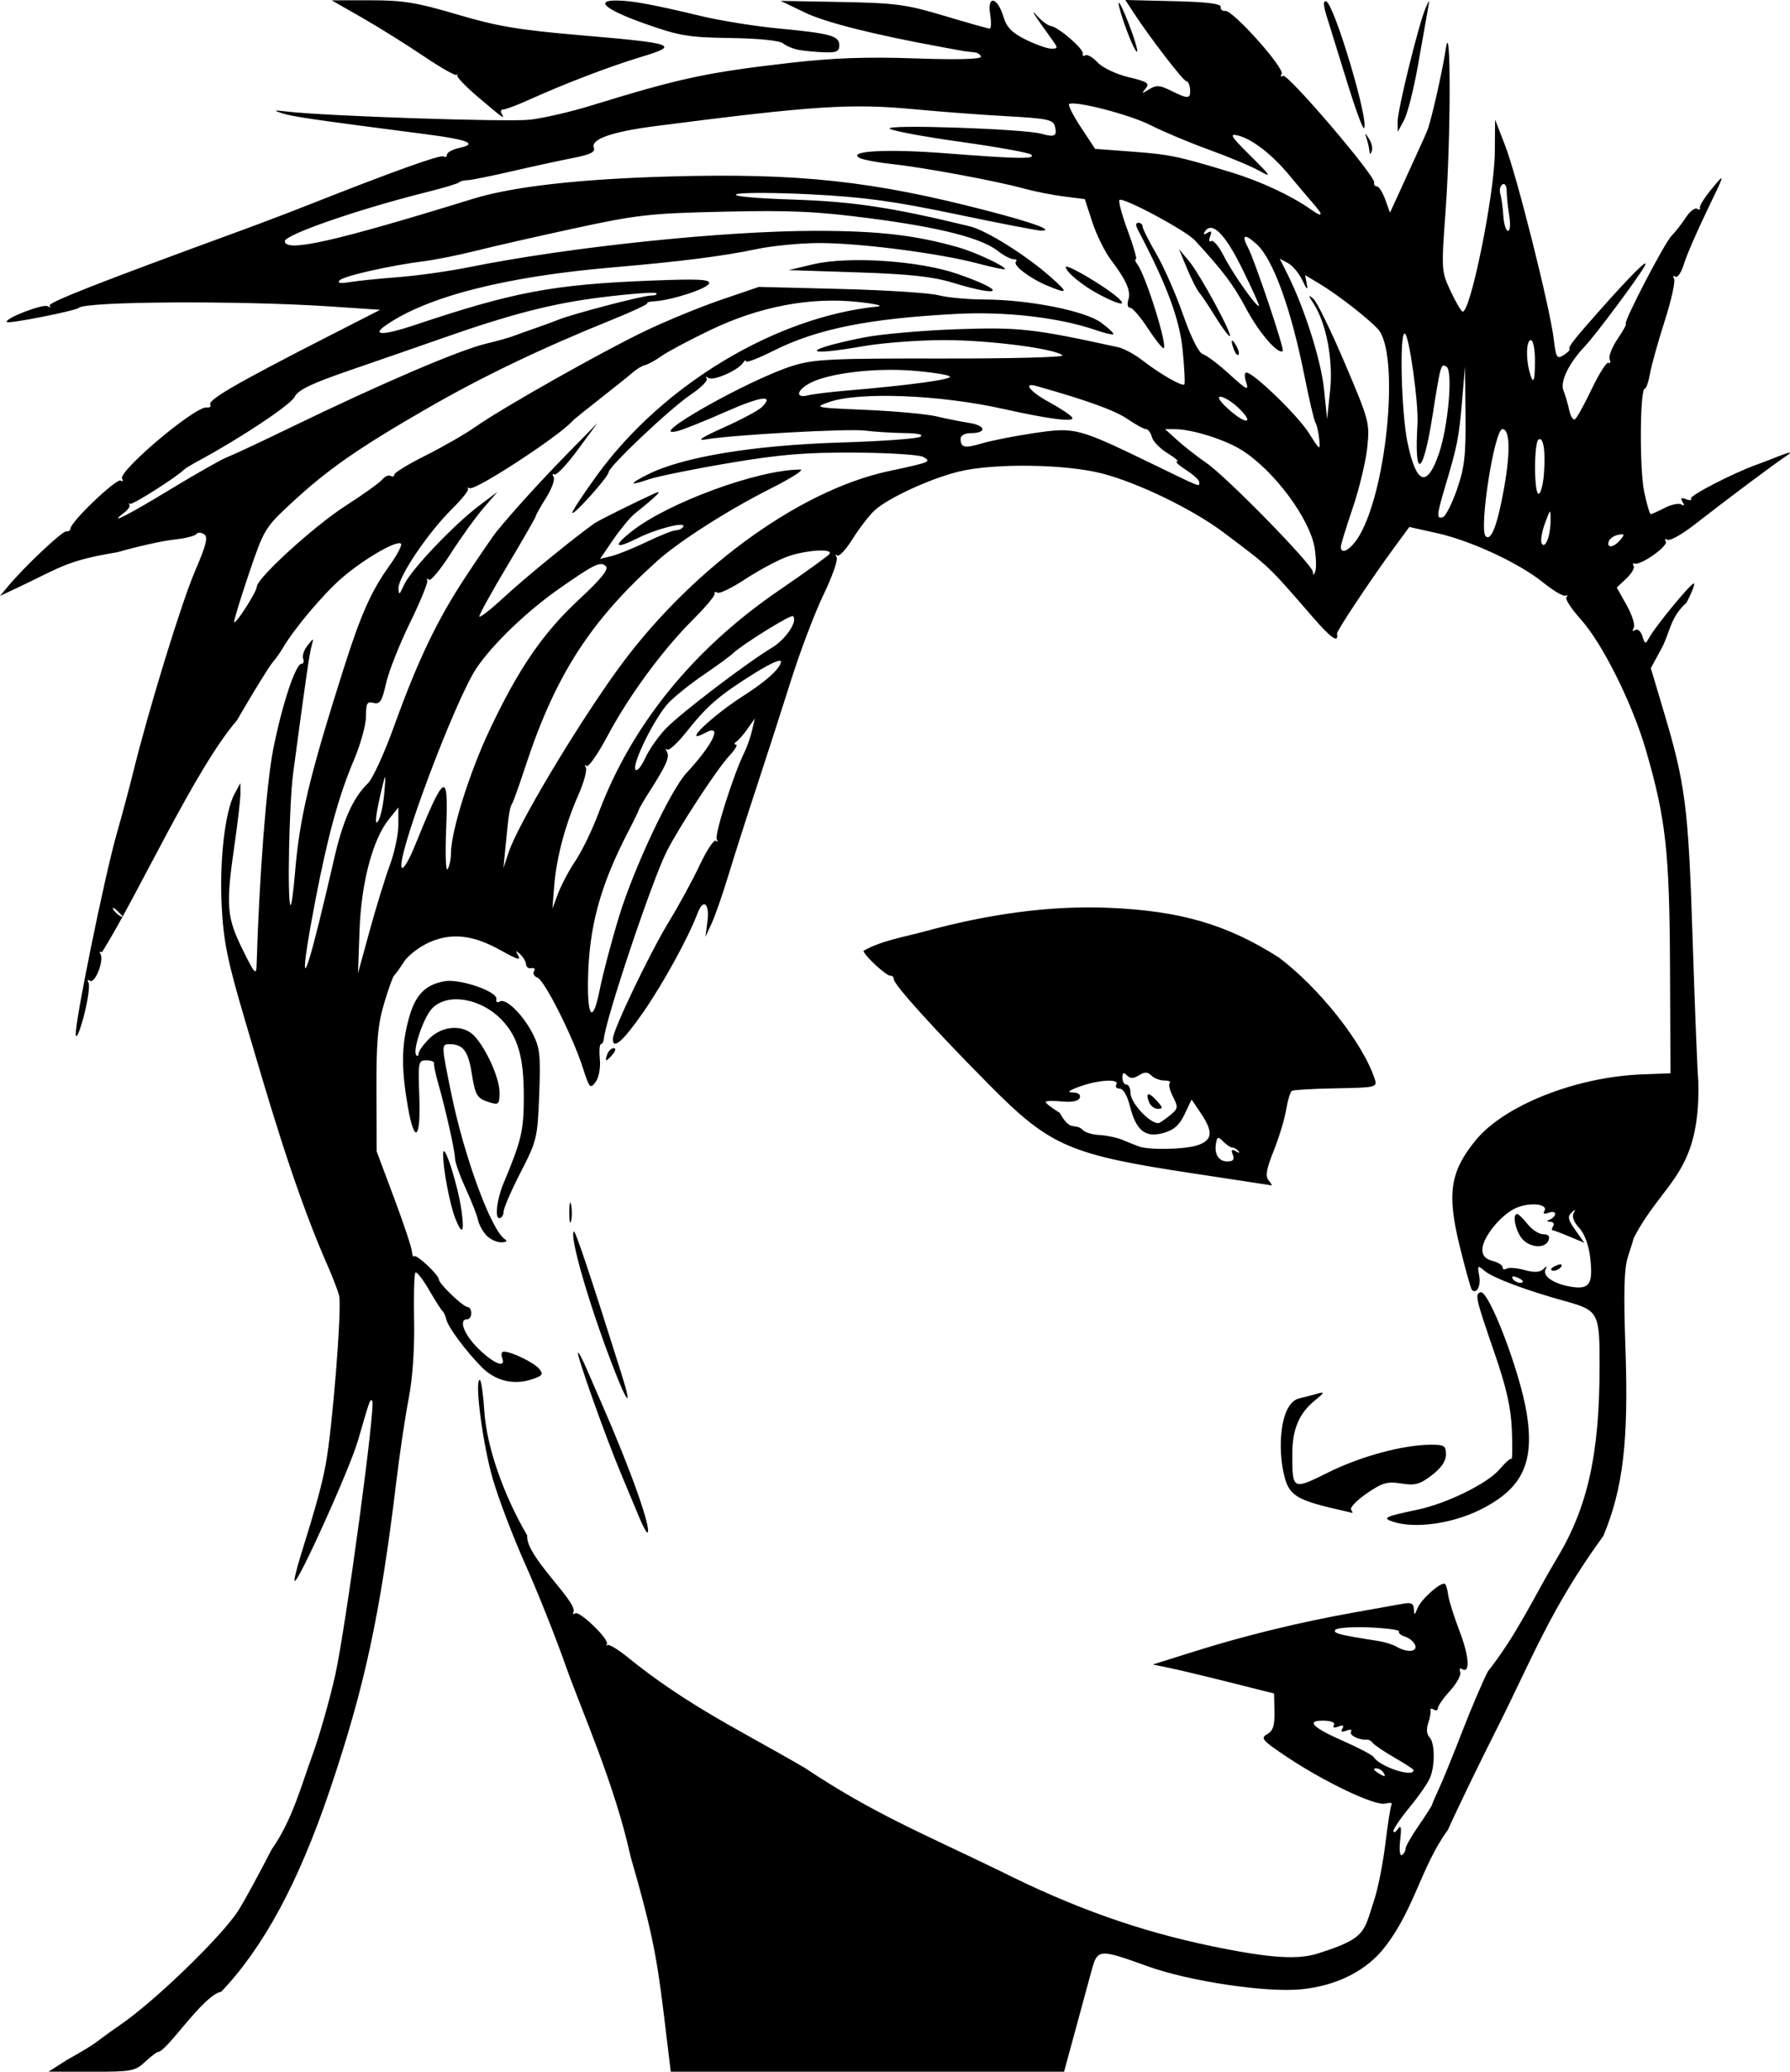<?xml version="1.0" encoding="UTF-8" standalone="no"?>
<!-- Created with Inkscape (http://www.inkscape.org/) -->

<svg
   width="117.094mm"
   height="135.484mm"
   viewBox="0 0 117.094 135.484"
   version="1.1"
   id="svg563"
   xml:space="preserve"
   inkscape:version="1.2 (dc2aedaf03, 2022-05-15)"
   sodipodi:docname="Woman in spiked hair.svg"
   xmlns:inkscape="http://www.inkscape.org/namespaces/inkscape"
   xmlns:sodipodi="http://sodipodi.sourceforge.net/DTD/sodipodi-0.dtd"
   xmlns="http://www.w3.org/2000/svg"
   xmlns:svg="http://www.w3.org/2000/svg"
   xmlns:rdf="http://www.w3.org/1999/02/22-rdf-syntax-ns#"
   xmlns:cc="http://creativecommons.org/ns#"
   xmlns:dc="http://purl.org/dc/elements/1.1/"><title
     id="title585">Woman in spiked hair</title><sodipodi:namedview
     id="namedview565"
     pagecolor="#ffffff"
     bordercolor="#000000"
     borderopacity="0.25"
     inkscape:showpageshadow="2"
     inkscape:pageopacity="0.0"
     inkscape:pagecheckerboard="0"
     inkscape:deskcolor="#d1d1d1"
     inkscape:document-units="mm"
     showgrid="false"
     inkscape:zoom="0.45259031"
     inkscape:cx="829.66867"
     inkscape:cy="355.73011"
     inkscape:window-width="1920"
     inkscape:window-height="1017"
     inkscape:window-x="1912"
     inkscape:window-y="-8"
     inkscape:window-maximized="1"
     inkscape:current-layer="layer1" /><defs
     id="defs560" /><g
     inkscape:label="Lager 1"
     inkscape:groupmode="layer"
     id="layer1"
     transform="translate(-5.739,-15.438)"><path
       style="fill:#000000;stroke-width:0.265"
       d="m 10.105,150.156 c 2.29,-1.287 1.62,-1.006 3.488,-2.29 2.275,-1.553 6.713,-5.853 7.751,-7.509 0.404,-0.645 1.377,-2.431 2.162,-3.969 1.344,-1.886 1.965,-4.254 2.647,-6.109 0.458,-1.24 1.139,-3.621 1.513,-5.292 0.684,-3.05 2.663,-17.694 2.423,-17.933 -0.143,-0.143 -0.141,-0.15 -0.935,2.594 -0.53,1.833 -3.938,9.378 -4.142,9.174 -0.05,-0.05 0.129,-0.794 0.397,-1.655 1.015,-3.263 1.367,-4.546 1.633,-5.944 0.439,-2.312 1.074,-10.273 0.881,-11.05 -0.097,-0.391 -0.527,-1.485 -0.955,-2.431 -2.144,-4.996 -3.83,-10.945 -5.209,-15.61 -1.136,-3.84 -1.394,-5.105 -1.516,-7.408 -0.158,-2.976 0.211,-6.214 0.84,-7.372 l 0.379,-0.698 0.005,0.661 c 0.003,0.364 -0.167,1.852 -0.378,3.307 -0.584,4.032 -0.53,4.774 0.506,6.884 0.793,1.615 0.909,1.747 0.93,1.053 0.168,-5.703 0.641,-11.854 1.083,-14.099 0.573,-2.91 1.466,-5.612 1.854,-5.612 0.131,0 0.179,-0.152 0.107,-0.338 -0.071,-0.186 0.058,-0.573 0.287,-0.86 0.41,-0.513 0.414,-0.513 0.261,0.048 -0.141,0.514 -0.372,2.11 -1.2,8.294 -0.261,1.95 -0.392,8.421 -0.175,8.639 0.061,0.061 0.192,-0.875 0.292,-2.081 0.299,-3.625 0.919,-6.238 3.158,-13.304 1.143,-3.609 1.825,-5.147 3.013,-6.801 0.51,-0.71 0.855,-1.363 0.767,-1.451 -0.262,-0.262 -2.472,1.023 -3.903,2.271 -1.212,1.057 -3.106,3.309 -3.831,4.557 -0.158,0.273 -0.467,0.705 -0.686,0.96 -0.219,0.256 -1.263,1.953 -2.32,3.772 -2.728,3.15 -6.451,11.38 -8.826,15.163 -0.146,-0.09 -0.188,-0.04 -0.095,0.111 0.251,0.406 -0.354,1.954 -0.684,1.75 -0.159,-0.098 -0.202,-0.047 -0.1,0.118 0.099,0.16 -0.027,1.101 -0.279,2.091 -0.253,0.99 -0.501,1.601 -0.551,1.357 -0.12,-0.576 1.864,-10.334 2.685,-13.21 0.349,-1.222 0.831,-3.02 1.07,-3.996 0.999,-4.065 3.153,-11.075 4.038,-13.136 0.762,-1.777 0.878,-2.255 0.589,-2.433 -0.198,-0.122 -0.422,-0.124 -0.499,-0.003 -0.077,0.121 -0.735,0.283 -1.462,0.36 -0.728,0.077 -2.392,0.448 -3.698,0.824 -3.276,0.543 -3.661,0.954 -6.356,2.235 l -1.323,0.624 0.519,-0.624 c 1.073,-1.29 3.592,-3.664 3.821,-3.6 0.131,0.036 0.253,-0.053 0.272,-0.199 0.061,-0.477 3.014,-3.286 3.28,-3.122 0.143,0.088 0.184,0.038 0.091,-0.113 -0.292,-0.472 4.762,-4.741 5.526,-4.667 0.207,0.02 0.317,-0.059 0.245,-0.176 -0.191,-0.309 1.677,-1.39 7.81,-4.522 l 3.307,-1.689 -3.307,-0.221 c -5.831,-0.389 -15.99,-0.332 -16.404,0.091 -0.186,0.19 -4.58,1.061 -4.709,0.933 -0.215,-0.215 2.356,-1.214 2.667,-1.036 0.177,0.102 0.234,0.087 0.126,-0.032 -0.17,-0.188 3.142,-1.488 12.5,-4.91 1.237,-0.452 3.261,-1.222 4.498,-1.711 5.472,-2.164 8.564,-3.272 8.772,-3.144 0.123,0.076 0.224,0.022 0.224,-0.121 0,-0.143 0.377,-0.342 0.838,-0.443 1.196,-0.263 0.538,-0.531 -2.161,-0.88 -7.46,-0.966 -8.787,-1.159 -9.451,-1.374 -0.628,-0.204 -0.581,-0.22 0.323,-0.114 2.506,0.294 14.425,0.693 15.867,0.531 0.869,-0.097 2.655,-0.507 3.969,-0.912 5.903,-1.816 7.611,-2.182 13.104,-2.81 2.803,-0.32 4.994,-0.398 8.136,-0.287 2.704,0.095 4.299,0.056 4.299,-0.105 0,-0.141 -0.208,-0.275 -0.463,-0.297 -0.255,-0.022 -0.582,-0.062 -0.728,-0.089 -0.146,-0.027 -0.741,-0.136 -1.323,-0.242 -4.453,-0.812 -7.646,-1.616 -8.996,-2.266 l -1.587,-0.764 3.969,0.074 c 3.562,0.067 4.253,0.159 6.746,0.907 1.528,0.458 2.86,0.833 2.96,0.833 0.1,0 0.114,-0.422 0.03,-0.938 -0.205,-1.26 0.472,-1.147 0.862,0.144 0.215,0.711 0.553,1.062 1.455,1.51 0.646,0.321 1.398,0.589 1.671,0.595 0.438,0.01 0.453,-0.047 0.132,-0.491 -1.217,-1.684 -1.578,-2.251 -1.053,-1.658 0.301,0.34 0.71,0.642 0.91,0.671 0.51,0.075 2.176,1.523 2.088,1.816 -0.04,0.133 0.032,0.177 0.16,0.098 0.128,-0.079 0.492,0.132 0.809,0.469 0.327,0.348 1.201,0.763 2.021,0.96 1.238,0.297 1.398,0.404 1.116,0.744 -0.287,0.348 -0.259,0.354 0.227,0.051 0.468,-0.291 0.695,-0.277 1.43,0.09 1.126,0.562 1.297,0.549 1.249,-0.093 -0.022,-0.291 -0.133,-0.529 -0.246,-0.529 -0.194,0 -2.457,-2.949 -3.509,-4.573 l -0.477,-0.736 3.145,0.075 c 2.163,0.051 3.128,0.168 3.089,0.374 -0.031,0.165 0.108,0.284 0.307,0.265 0.5,-0.048 3.904,3.763 3.682,4.122 -0.099,0.161 -0.059,0.215 0.091,0.123 0.295,-0.182 6.071,6.58 5.963,6.982 -0.036,0.136 0.041,0.247 0.173,0.247 0.131,0 0.379,0.387 0.55,0.86 l 0.311,0.86 0.667,-1.455 c 1.574,-3.437 1.759,-3.85 1.839,-4.101 0.306,-0.963 0.956,-3.891 1.139,-5.133 0.345,-2.349 0.34,5.787 -0.007,10.542 -0.285,3.903 -0.28,3.985 0.331,5.286 0.341,0.727 0.694,1.326 0.784,1.332 0.522,0.035 2.08,-7.67 2.104,-10.403 l 0.018,-2.154 0.665,1.72 c 0.761,1.967 2.921,10.565 3.169,12.615 0.151,1.244 0.211,1.342 0.649,1.068 0.266,-0.166 0.439,-0.346 0.384,-0.4 -0.112,-0.112 0.283,-0.617 1.975,-2.525 2.072,-2.337 3.248,-3.501 2.953,-2.924 -0.341,0.666 -3.202,4.511 -3.916,5.263 -1.049,1.104 -1.64,2.314 -1.411,2.887 0.122,0.304 0.292,0.885 0.379,1.291 0.087,0.406 0.256,0.678 0.375,0.605 0.119,-0.073 0.613,-0.965 1.099,-1.981 0.485,-1.016 0.978,-1.788 1.096,-1.716 0.117,0.073 0.151,-0.03 0.075,-0.228 -0.076,-0.198 0.16,-0.8 0.524,-1.337 0.364,-0.537 0.605,-0.976 0.536,-0.976 -0.225,0 2.518,-5.286 2.992,-5.764 0.252,-0.254 0.672,-0.792 0.933,-1.194 0.261,-0.402 0.591,-0.659 0.734,-0.571 0.143,0.088 0.227,0.059 0.187,-0.065 -0.04,-0.124 0.321,-0.698 0.803,-1.276 0.866,-1.039 0.862,-1.023 -0.34,1.462 -0.668,1.382 -1.348,2.956 -1.51,3.497 -0.162,0.541 -0.415,0.91 -0.561,0.82 -0.147,-0.091 -0.185,-0.033 -0.084,0.13 0.1,0.162 -0.173,1.401 -0.607,2.753 -0.434,1.352 -0.867,2.905 -0.964,3.451 -0.097,0.546 -0.252,0.992 -0.345,0.993 -0.316,5.9e-4 -0.348,5.249 -0.04,6.729 0.168,0.81 0.363,1.473 0.432,1.473 0.07,0 0.481,-0.183 0.915,-0.408 0.434,-0.224 0.922,-0.325 1.086,-0.224 0.195,0.121 0.223,0.064 0.081,-0.166 -0.159,-0.257 -0.095,-0.304 0.237,-0.176 0.25,0.096 0.392,0.074 0.316,-0.049 -0.114,-0.184 2.866,-1.714 4.344,-2.23 0.218,-0.076 0.873,-0.328 1.455,-0.559 0.582,-0.231 0.839,-0.272 0.572,-0.09 -1.088,0.739 -3.572,2.595 -6.194,4.628 -0.796,0.617 -1.572,1.045 -1.724,0.951 -0.153,-0.095 -0.199,-0.045 -0.102,0.112 0.178,0.288 -1.631,1.575 -2.031,1.444 -0.12,-0.039 -0.153,0.034 -0.074,0.162 0.079,0.128 -0.137,0.497 -0.48,0.819 l -0.624,0.586 0.652,1.166 c 0.358,0.641 0.565,1.306 0.459,1.477 -0.116,0.188 -0.079,0.241 0.094,0.134 0.16,-0.099 0.367,0.078 0.469,0.399 0.176,0.554 0.194,0.556 0.465,0.073 0.413,-0.737 2.603,-3.403 2.886,-3.513 0.133,-0.052 -0.075,0.514 -0.464,1.257 -1.083,0.973 -1.073,1.954 -1.629,2.987 l -0.704,1.293 0.846,2.835 c 1.423,4.766 1.613,6.267 1.888,14.873 0.142,4.438 0.311,8.665 0.377,9.393 0.125,6.02 -2.329,6.468 -4.238,10.186 -0.009,0.073 -0.172,0.602 -0.361,1.176 -0.261,0.791 -0.302,2.262 -0.169,6.085 0.208,5.999 -0.161,9.112 -1.446,12.199 -3.44,4.723 -4.679,8.062 -6.953,12.58 -1.206,2.387 -2.653,5.376 -3.214,6.641 -1.81,2.467 -2.241,5.452 -4.378,7.972 -1.207,1.372 -3.039,2.237 -5.201,2.457 -2.292,0.233 -7.318,-0.516 -10.046,-1.497 -3.225,-1.16 -3.298,-1.155 -3.689,0.277 -0.636,2.335 -1.158,4.255 -1.8,6.615 h -12.863 -12.863 l -0.473,-3.903 c -0.467,-3.853 -0.85,-5.657 -2.16,-10.182 -1.039,-4.745 -3.211,-9.545 -4.251,-12.495 -0.665,-1.885 -1.851,-4.862 -2.637,-6.615 -0.785,-1.753 -1.741,-4.258 -2.122,-5.568 -0.654,-2.243 -1.211,-6.483 -0.851,-6.482 0.09,1e-4 0.224,0.923 0.298,2.051 0.149,2.295 1.237,5.446 2.805,8.123 -0.142,1.328 3.229,4.256 3.035,4.986 -0.091,0.147 -0.047,0.195 0.097,0.106 0.301,-0.186 2.282,1.74 2.074,2.015 -0.076,0.1 -0.061,0.125 0.032,0.057 0.093,-0.069 0.645,0.251 1.226,0.711 4.001,3.274 7.69,4.972 11.715,7.337 4.463,2.972 7.585,4.218 12.741,6.721 4.809,2.412 9.085,3.932 13.836,4.919 3.888,0.808 5.759,0.922 7.106,0.436 3.063,-0.967 2.867,-1.411 3.547,-3.462 0.244,-0.728 0.572,-2.386 0.729,-3.685 0.157,-1.299 0.34,-2.449 0.406,-2.555 0.066,-0.106 -0.121,-0.13 -0.414,-0.054 -0.653,0.171 -3.942,-1.388 -6.431,-3.049 -1.615,-1.077 -1.751,-1.233 -1.298,-1.487 0.389,-0.218 0.5,-0.56 0.481,-1.473 l -0.025,-1.189 -2.91,-0.732 c -1.601,-0.403 -3.387,-0.829 -3.969,-0.948 l -1.058,-0.216 2.778,-0.872 c 3.273,-1.027 6.832,-1.896 10.319,-2.518 1.382,-0.247 2.841,-0.508 3.241,-0.58 0.573,-0.104 0.731,-0.029 0.744,0.352 0.015,0.417 0.048,0.407 0.243,-0.075 0.244,-0.603 1.592,-1.779 1.801,-1.57 0.07,0.07 0.161,0.399 0.202,0.731 0.041,0.332 0.38,1.404 0.753,2.382 0.628,1.645 0.691,2.784 0.135,2.44 -0.129,-0.08 -0.174,0.012 -0.101,0.203 0.073,0.191 -0.226,0.74 -0.664,1.221 -0.439,0.48 -0.798,0.992 -0.798,1.137 0,0.145 -0.122,0.188 -0.271,0.096 -0.149,-0.092 -0.245,-0.069 -0.212,0.051 0.032,0.12 -0.036,0.498 -0.152,0.84 -0.129,0.38 -0.098,0.735 0.08,0.913 0.35,0.35 0.381,1.767 0.058,2.615 -0.128,0.337 -0.724,1.206 -1.323,1.931 -0.599,0.725 -1.088,1.439 -1.086,1.587 0.002,0.148 0.131,0.091 0.286,-0.127 0.211,-0.297 0.249,-0.114 0.153,0.728 -0.073,0.637 -0.025,1.06 0.111,0.977 0.132,-0.081 0.239,-0.268 0.239,-0.415 0,-0.147 0.386,-0.825 0.857,-1.506 0.471,-0.681 0.866,-1.298 0.877,-1.371 0.011,-0.073 0.216,-0.549 0.456,-1.058 0.239,-0.509 0.918,-2.176 1.509,-3.704 0.591,-1.528 1.354,-3.314 1.696,-3.969 1.911,-2.413 3.11,-5.061 4.461,-7.301 2.049,-3.375 2.829,-6.835 2.839,-12.59 0.006,-3.596 -0.052,-3.704 -2.326,-4.332 -2.474,-0.683 -4.648,-1.5 -5.182,-1.947 -0.476,-0.399 -0.494,-0.383 -0.366,0.313 0.122,0.663 -0.173,1.224 -0.481,0.916 -0.068,-0.068 -0.423,-1.34 -0.79,-2.827 -0.854,-3.461 -0.639,-4.903 1.037,-6.954 1.868,-2.286 6.573,-4.148 10.892,-4.31 l 1.852,-0.07 -0.031,-6.974 c -0.033,-7.506 -0.27,-9.652 -1.562,-14.118 -0.89,-3.075 -2.843,-7.003 -4.275,-8.595 -0.62,-0.69 -1.042,-1.34 -0.937,-1.445 0.105,-0.105 0.069,-0.151 -0.08,-0.102 -0.149,0.049 -0.803,-0.343 -1.455,-0.87 -1.565,-1.266 -4.718,-2.729 -6.949,-3.225 l -1.795,-0.399 -1.002,1.365 c -1.479,2.014 -3.756,5.437 -3.727,5.601 0.119,0.668 -0.364,0.34 -1.602,-1.088 -2.938,-3.389 -2.78,-3.239 -5.85,-5.541 -2,-1.5 -5.566,-3.228 -7.909,-3.833 -2.391,-0.618 -7.037,-0.686 -9.331,-0.138 -1.892,0.452 -4.729,1.76 -5.586,2.576 -0.354,0.337 -0.995,1.175 -1.425,1.862 -0.43,0.687 -0.877,1.164 -0.993,1.058 -0.117,-0.105 -0.133,-0.053 -0.036,0.116 0.097,0.169 -0.29,1.272 -0.86,2.451 -0.57,1.179 -1.533,3.719 -2.14,5.645 -0.607,1.926 -1.615,5.05 -2.24,6.942 -0.625,1.892 -1.447,4.464 -1.826,5.716 -0.38,1.252 -0.876,2.681 -1.104,3.175 l -0.414,0.899 0.129,-0.987 c 0.158,-1.21 -0.263,-1.567 -0.647,-0.55 -0.597,1.581 -2.23,4.559 -3.524,6.427 -1.336,1.928 -2.015,2.529 -2.015,1.784 0,-0.58 2.436,-5.66 3.712,-7.743 0.621,-1.013 1.508,-2.645 1.971,-3.628 0.463,-0.983 0.941,-1.697 1.061,-1.587 0.121,0.11 0.144,0.067 0.052,-0.095 -0.16,-0.281 1.107,-4.274 1.796,-5.659 0.181,-0.364 0.412,-1.019 0.513,-1.455 l 0.184,-0.794 -0.462,0.661 c -0.254,0.364 -0.588,0.749 -0.742,0.856 -0.154,0.107 -0.168,0.196 -0.032,0.198 0.136,0.002 -0.06,0.331 -0.436,0.732 -0.793,0.844 -3.34,4.738 -4.109,6.284 -0.977,1.962 -3.987,10.951 -4.097,12.237 -0.016,0.182 -0.101,0.331 -0.19,0.331 -0.089,0 -0.121,0.446 -0.071,0.992 0.052,0.574 -0.066,1.203 -0.281,1.492 -0.344,0.463 -0.406,0.394 -0.828,-0.926 -0.655,-2.048 -2.504,-5.722 -2.97,-5.9 -0.218,-0.084 -0.321,-0.275 -0.228,-0.425 0.093,-0.15 0.017,-0.24 -0.17,-0.2 -0.186,0.04 -0.344,-0.07 -0.35,-0.245 -0.007,-0.175 -0.178,-0.472 -0.382,-0.661 -0.272,-0.254 -0.32,-0.257 -0.183,-0.013 0.258,0.457 0.126,0.423 -1.2,-0.305 -1.739,-0.955 -3.132,-1.098 -4.557,-0.467 -0.652,0.289 -1.402,0.863 -1.665,1.277 -0.264,0.414 -0.55,0.812 -0.637,0.885 -0.087,0.073 -0.387,0.906 -0.667,1.852 -0.408,1.376 -0.507,2.513 -0.496,5.689 l 0.014,3.969 1.138,3.043 c 0.626,1.673 1.151,3.245 1.167,3.493 0.016,0.248 0.085,0.395 0.152,0.327 0.152,-0.152 1.615,1.224 1.615,1.519 0,0.278 1.6,1.805 1.891,1.805 0.124,0 0.225,0.179 0.225,0.397 0,0.218 -0.119,0.397 -0.265,0.397 -0.591,0 -0.204,1.01 0.739,1.931 1.026,1.002 1.823,1.302 1.547,0.583 -0.084,-0.218 -0.033,-0.397 0.112,-0.397 0.502,0 1.968,0.713 2.307,1.121 0.288,0.348 0.229,0.447 -0.399,0.666 -1.239,0.432 -2.467,0.142 -3.382,-0.798 -1.082,-1.112 -2.183,-2.603 -2.293,-3.106 -0.048,-0.218 -0.157,-0.456 -0.242,-0.529 -0.085,-0.073 -0.487,-0.703 -0.892,-1.401 -0.405,-0.698 -0.802,-1.203 -0.883,-1.123 -0.08,0.08 -0.119,1.485 -0.087,3.121 0.036,1.844 -0.097,3.78 -0.351,5.092 -0.226,1.164 -0.59,3.605 -0.809,5.424 -1.053,8.739 -2.082,13.504 -4.366,20.241 -2.041,6.017 -4.308,10.223 -7.089,13.152 -1.193,0.218 -3.524,3.884 -4.133,3.936 -0.077,-0.005 -0.457,0.286 -0.846,0.646 -0.66,0.612 -0.89,0.654 -3.512,0.65 l -2.806,-0.005 z m 86.122,-18.813 c -0.09,-0.146 -0.305,-0.263 -0.479,-0.261 -0.189,0.002 -0.157,0.106 0.082,0.261 0.508,0.328 0.6,0.328 0.397,0 z m 1.984,-0.149 c 0,-0.051 -0.566,-0.42 -1.257,-0.819 -0.691,-0.399 -1.33,-0.831 -1.419,-0.96 -0.089,-0.129 -0.268,-0.225 -0.397,-0.214 -0.509,0.042 -1.161,-0.29 -1.019,-0.519 0.083,-0.134 -0.054,-0.164 -0.304,-0.068 -0.306,0.117 -0.392,0.074 -0.265,-0.132 0.128,-0.207 0.041,-0.25 -0.265,-0.132 -0.277,0.106 -0.389,0.069 -0.287,-0.095 0.098,-0.159 -0.162,-0.279 -0.634,-0.292 -1.236,-0.035 -0.802,0.434 1.223,1.322 1.015,0.445 1.915,0.918 2.001,1.05 0.42,0.65 2.623,1.373 2.623,0.86 z m 0.1,-8.175 c -0.082,-0.213 -0.377,-0.459 -0.657,-0.548 -0.28,-0.089 -0.459,-0.242 -0.398,-0.341 0.061,-0.099 -0.818,-0.218 -1.953,-0.265 -1.135,-0.047 -2.133,0.027 -2.218,0.164 -0.139,0.225 0.239,0.321 2.829,0.725 0.41,0.064 0.946,0.233 1.191,0.376 0.688,0.401 1.378,0.338 1.206,-0.111 z M 109.761,97.665 c -0.098,-0.824 -0.372,-1.557 -0.722,-1.93 -0.339,-0.361 -0.485,-0.741 -0.366,-0.951 0.154,-0.272 0.123,-0.281 -0.137,-0.04 -0.269,0.249 -0.218,0.476 0.255,1.14 l 0.591,0.83 -0.988,-0.413 c -0.543,-0.227 -1.04,-0.413 -1.103,-0.413 -0.064,0 -0.042,-0.119 0.048,-0.265 0.09,-0.146 0.008,-0.274 -0.183,-0.285 -0.266,-0.016 -0.27,-0.052 -0.016,-0.154 0.182,-0.073 0.331,-0.239 0.331,-0.368 0,-0.129 -0.198,-0.158 -0.44,-0.065 -0.274,0.105 -0.375,0.064 -0.268,-0.111 0.283,-0.459 -0.899,-0.603 -1.813,-0.222 -0.999,0.417 -2.242,1.94 -2.242,2.746 0,0.382 0.214,0.619 0.661,0.731 0.364,0.091 0.661,0.279 0.661,0.418 0,0.138 0.117,0.179 0.261,0.09 0.144,-0.089 0.668,-0.049 1.166,0.088 0.63,0.174 1.005,0.158 1.233,-0.053 0.242,-0.223 0.284,-0.223 0.16,-0.002 -0.242,0.433 0.493,0.951 1.626,1.145 1.244,0.213 1.492,-0.157 1.283,-1.919 z m -2.554,0.766 c 0,-0.057 0.185,-0.175 0.411,-0.262 0.235,-0.09 0.342,-0.046 0.249,0.104 -0.155,0.251 -0.66,0.372 -0.66,0.158 z m -1.969,-2.072 c -0.407,-0.581 -0.563,-1.529 -0.252,-1.529 0.088,0 0.394,0.298 0.681,0.661 0.286,0.364 0.746,0.661 1.022,0.661 0.337,0 0.452,0.13 0.349,0.397 -0.228,0.595 -1.332,0.478 -1.8,-0.191 z m 0.117,2.865 c 0,-0.057 -0.185,-0.175 -0.411,-0.262 -0.235,-0.09 -0.342,-0.046 -0.249,0.104 0.155,0.251 0.66,0.372 0.66,0.158 z m -59.108,-23.89 c 0.95,-3.109 3.354,-8.219 4.396,-9.343 1.756,-1.895 2.396,-3.251 1.243,-2.634 -1.64,0.878 0.39,-1.084 2.536,-2.451 1.43,-0.911 2.342,-1.738 2.407,-2.184 0.033,-0.224 -0.646,0.067 -1.723,0.738 -2.295,1.43 -3.105,2.125 -4.433,3.805 -0.598,0.756 -1.179,1.292 -1.291,1.191 -0.113,-0.101 -0.121,-0.038 -0.018,0.141 0.198,0.345 -0.033,0.875 -1.127,2.585 -0.372,0.582 -0.687,1.118 -0.698,1.191 -0.012,0.073 -0.33,0.728 -0.708,1.456 -1.849,3.566 -2.575,6.26 -2.628,9.755 -0.037,2.497 0.333,2.765 0.771,0.559 0.202,-1.016 0.774,-3.18 1.272,-4.808 z m -15.006,-3.317 c 0.308,-0.833 0.559,-2.024 0.558,-2.646 l -0.001,-1.131 -0.626,0.782 c -1.059,1.324 -1.803,4.149 -1.915,7.271 l -0.1,2.795 0.762,-2.778 c 0.419,-1.528 1.014,-3.46 1.321,-4.293 z m -4.67,3.896 c 0.358,-1.455 0.797,-3.301 0.976,-4.101 0.592,-2.659 1.263,-4.187 2.263,-5.152 0.306,-0.295 1.072,-1.966 1.701,-3.712 1.572,-4.36 2.841,-7.005 4.733,-9.861 0.884,-1.335 1.764,-2.621 1.955,-2.857 1.045,-1.29 2.953,-3.388 4.673,-5.141 l 1.947,-1.984 -1.284,1.746 c -0.706,0.96 -1.392,1.686 -1.523,1.613 -0.132,-0.073 -0.157,-5.3e-4 -0.057,0.162 0.1,0.163 -0.119,0.774 -0.488,1.359 -0.369,0.585 -0.671,1.121 -0.671,1.191 0,0.07 -0.833,1.523 -1.852,3.227 -1.019,1.704 -1.852,3.21 -1.852,3.345 0,0.136 0.744,-0.443 1.654,-1.286 1.347,-1.248 4.635,-3.931 5.9,-4.814 0.256,-0.179 2.729,-1.406 3.956,-1.964 0.532,-0.241 0.092,0.199 -1.334,1.338 -0.297,0.237 -0.931,1.002 -1.409,1.698 l -0.868,1.267 0.747,-0.182 c 0.411,-0.1 1.453,-0.521 2.315,-0.936 0.863,-0.414 1.719,-0.754 1.903,-0.754 0.184,0 0.398,-0.102 0.475,-0.228 0.229,-0.37 -1.735,0.122 -2.979,0.746 -1.487,0.746 -1.654,0.549 -0.384,-0.451 2.39,-1.881 8.276,-4.036 11.024,-4.036 0.291,0 -0.595,0.566 -1.969,1.257 -2.714,1.365 -5.939,3.421 -7.357,4.69 -4.384,3.923 -6.688,7.494 -8.623,13.368 -0.407,1.237 -0.808,2.365 -0.891,2.508 -0.18,0.311 -0.224,0.584 -0.426,2.65 l -0.156,1.587 0.357,-1.068 c 0.58,-1.736 4.156,-7.753 6.906,-11.624 4.713,-6.632 11.938,-11.977 17.926,-13.261 2.768,-0.593 2.831,-0.619 2.269,-0.934 -0.256,-0.144 -2.28,-0.27 -4.498,-0.282 -3.224,-0.017 -4.875,0.121 -8.234,0.689 -2.31,0.39 -4.662,0.868 -5.226,1.062 -1.298,0.447 -1.312,0.305 -0.033,-0.334 2.286,-1.142 6.912,-1.903 12.634,-2.078 2.619,-0.08 4.941,-0.247 5.159,-0.371 0.257,-0.146 -0.115,-0.233 -1.058,-0.246 -0.8,-0.012 -1.947,-0.084 -2.548,-0.161 -1.107,-0.142 -8.715,0.28 -10.417,0.577 -0.635,0.111 -0.264,-0.135 1.176,-0.78 1.156,-0.518 2.28,-1.12 2.498,-1.338 0.834,-0.834 -0.055,-0.713 -2.413,0.329 -1.348,0.595 -2.749,1.155 -3.113,1.244 -2.277,0.556 4.707,-3.395 7.554,-4.274 1.387,-0.428 2.539,-0.484 9.711,-0.472 4.475,0.008 8.04,-0.083 7.921,-0.202 -0.44,-0.44 -4.773,-1.002 -7.723,-1.002 -1.673,0 -4.055,0.178 -5.292,0.396 -4.07,0.717 -4.07,0.254 0,-0.564 1.091,-0.219 3.83,-0.463 6.085,-0.542 4.099,-0.143 5.028,-0.039 10.583,1.178 0.364,0.08 1.078,0.468 1.587,0.863 1.158,0.897 2.597,1.721 2.732,1.565 0.056,-0.065 0.005,-1.088 -0.114,-2.273 -0.202,-2.01 -1.037,-4.25 -2.922,-7.833 -0.158,-0.3 -0.147,-0.463 0.03,-0.463 0.151,0 0.274,0.111 0.274,0.246 0,0.135 0.404,0.939 0.897,1.786 0.494,0.847 1.283,2.638 1.753,3.981 0.528,1.506 1.025,2.494 1.296,2.58 0.242,0.077 0.966,0.616 1.609,1.198 1.342,1.214 1.419,1.249 1.19,0.529 -0.092,-0.291 -0.071,-0.527 0.048,-0.525 0.469,0.008 3.36,2.805 4.08,3.946 0.734,1.164 0.76,1.179 0.682,0.404 -0.045,-0.443 -0.155,-0.925 -0.245,-1.07 -0.09,-0.146 -0.412,-1.509 -0.715,-3.031 -0.886,-4.445 -2.059,-7.675 -3.143,-8.654 -0.785,-0.709 -1.009,-0.611 -0.552,0.242 0.437,0.816 2.391,6.628 2.269,6.749 -0.28,0.28 -1.542,-1.174 -2.381,-2.746 -0.853,-1.596 -1.475,-2.426 -3.359,-4.479 -0.601,-0.655 -4.724,-2.861 -4.941,-2.644 -0.081,0.081 0.164,0.984 0.544,2.008 0.38,1.024 0.619,1.862 0.531,1.862 -0.087,0 -0.045,0.149 0.095,0.331 0.555,0.723 2.041,5.494 1.708,5.485 -0.097,-0.003 -0.565,-0.598 -1.039,-1.323 -0.474,-0.725 -0.988,-1.318 -1.142,-1.318 -0.158,0 -0.209,-0.226 -0.116,-0.519 0.182,-0.575 -0.122,-1.267 -1.168,-2.656 -0.384,-0.509 -0.918,-1.602 -1.189,-2.428 l -0.491,-1.502 -1.353,-0.17 c -0.744,-0.093 -1.948,-0.333 -2.676,-0.532 -1.812,-0.496 -6.511,-1.366 -8.599,-1.592 -0.946,-0.102 -1.895,-0.282 -2.109,-0.399 -0.841,-0.459 1.829,-0.6 5.681,-0.3 4.724,0.368 5.882,0.385 5.543,0.082 -0.138,-0.123 -2.216,-0.499 -4.617,-0.834 -2.401,-0.335 -4.485,-0.723 -4.63,-0.862 -0.312,-0.297 8.809,0.013 9.943,0.338 0.854,0.245 1.027,0.142 0.856,-0.512 -0.107,-0.409 -0.537,-0.498 -3.08,-0.636 -1.626,-0.088 -4.384,-0.295 -6.131,-0.46 -4.128,-0.389 -6.574,-0.23 -16.933,1.105 -2.822,0.364 -4.224,0.855 -4.012,1.407 0.111,0.288 -0.224,0.455 -1.36,0.676 -0.829,0.161 -2.638,0.554 -4.021,0.873 -1.382,0.319 -2.692,0.581 -2.91,0.582 -0.218,0.002 -0.456,0.066 -0.529,0.143 -0.073,0.077 -1.025,0.363 -2.117,0.635 -4.457,1.113 -9.306,2.793 -9.279,3.214 0.049,0.743 3.265,0.017 12.315,-2.778 2.583,-0.798 6.963,-1.295 12.842,-1.459 8.477,-0.236 13.32,0.289 20.88,2.262 2.994,0.782 4.305,1.268 3.459,1.283 -0.218,0.004 -2.719,-0.479 -5.556,-1.073 -4.099,-0.858 -6.05,-1.126 -9.49,-1.302 -2.382,-0.122 -4.584,-0.127 -4.895,-0.012 -0.34,0.126 1.122,0.266 3.669,0.351 3.98,0.132 6.488,0.511 11.583,1.75 1.096,0.266 3.702,1.902 5.328,3.345 1.148,1.019 1.106,1.103 -0.266,0.529 -1.148,-0.48 -2.265,-1.334 -2.04,-1.559 0.092,-0.092 0.018,-0.167 -0.166,-0.167 -0.183,0 -0.636,-0.238 -1.007,-0.53 -1.084,-0.853 -3.779,-1.542 -8.359,-2.139 -3.525,-0.459 -5.214,-0.536 -9.572,-0.437 -4.839,0.11 -5.672,0.202 -9.737,1.082 -2.445,0.529 -5.362,1.192 -6.482,1.474 -1.121,0.282 -2.633,0.587 -3.36,0.678 -2.221,0.278 -5.276,0.967 -5.556,1.253 -0.18,0.184 0.032,0.222 0.661,0.119 0.509,-0.084 1.938,-0.229 3.175,-0.324 1.237,-0.094 3.321,-0.388 4.63,-0.652 6.532,-1.318 16.638,-2.376 22.69,-2.376 4.096,5e-5 6.514,0.28 9.324,1.081 1.074,0.306 3.043,1.223 3.043,1.418 0,0.059 -0.804,-0.107 -1.786,-0.367 -2.531,-0.672 -7.74,-1.341 -10.385,-1.334 -1.237,0.003 -3.082,0.183 -4.101,0.4 -2.11,0.45 -4.996,0.816 -9.393,1.192 -7.029,0.601 -12.166,1.915 -14.857,3.8 -0.946,0.662 -0.132,0.654 1.876,-0.019 6.488,-2.176 9.077,-2.664 15.463,-2.915 3.147,-0.124 3.914,-0.086 3.823,0.186 -0.113,0.34 -2.485,1.112 -3.571,1.162 -0.315,0.015 -0.526,0.074 -0.468,0.131 0.058,0.058 -0.994,0.549 -2.337,1.091 -4.606,1.859 -8.439,3.698 -12.079,5.795 -4.478,2.58 -6.5,3.988 -8.836,6.153 -1.768,1.639 -1.825,1.734 -2.83,4.708 -0.564,1.669 -0.99,3.071 -0.946,3.114 0.124,0.124 1.48,-2.002 1.48,-2.32 0,-0.553 3.756,-3.976 5.807,-5.292 1.146,-0.735 2.226,-1.509 2.401,-1.72 0.175,-0.211 0.424,-0.319 0.553,-0.239 0.129,0.08 0.235,0.043 0.235,-0.082 0,-0.125 0.923,-0.688 2.051,-1.252 1.128,-0.564 2.586,-1.402 3.241,-1.862 1.779,-1.251 8.252,-4.907 11.113,-6.277 1.382,-0.662 3.623,-1.582 4.98,-2.045 l 2.466,-0.841 5.339,0.134 c 2.936,0.074 5.815,0.258 6.397,0.409 0.582,0.151 1.934,0.278 3.005,0.281 2.93,0.01 6.612,0.742 7.662,1.523 0.482,0.359 0.835,0.695 0.783,0.747 -0.052,0.052 -0.577,-0.073 -1.168,-0.276 -2.356,-0.812 -5.845,-1.219 -9.037,-1.055 -5.767,0.296 -9.161,0.977 -12.027,2.413 -0.982,0.492 -1.788,0.804 -1.79,0.693 -0.002,-0.111 -0.091,-0.07 -0.198,0.092 -0.327,0.494 -1.91,1.195 -2.253,0.997 -0.178,-0.102 -0.234,-0.088 -0.126,0.032 0.109,0.12 -0.368,0.599 -1.058,1.064 -1.34,0.904 -5.355,4.699 -5.359,5.065 -0.003,0.294 -2.363,2.926 -2.372,2.646 -0.004,-0.121 0.725,-1.227 1.619,-2.458 4.293,-5.909 11.696,-10.356 18.35,-11.024 0.437,-0.044 -0.157,-0.18 -1.319,-0.303 -3.104,-0.328 -6.426,0.308 -9.624,1.842 -1.362,0.654 -2.799,1.418 -3.194,1.699 -0.394,0.281 -0.878,0.548 -1.073,0.593 -0.196,0.045 -0.559,0.261 -0.806,0.479 -0.247,0.218 -1.21,0.99 -2.139,1.716 -0.929,0.725 -1.749,1.388 -1.821,1.473 -0.797,0.931 -6.235,4.492 -6.692,4.382 -0.176,-0.042 -0.234,-0.028 -0.13,0.032 0.104,0.059 -0.374,0.665 -1.062,1.346 -1.559,1.541 -3.496,4.418 -3.483,5.17 0.009,0.47 0.07,0.431 0.365,-0.229 0.424,-0.949 3.25,-3.928 4.917,-5.181 l 1.191,-0.896 -0.911,1.054 c -0.501,0.58 -1.464,1.917 -2.14,2.971 -0.676,1.054 -1.318,1.828 -1.426,1.72 -0.109,-0.109 -0.16,-0.078 -0.113,0.067 0.046,0.146 -0.469,1.396 -1.145,2.778 -0.676,1.382 -1.373,3.149 -1.549,3.925 -0.267,1.179 -0.401,1.39 -0.817,1.282 -0.422,-0.11 -0.497,0.022 -0.497,0.876 0,0.553 -0.353,1.836 -0.785,2.85 -0.992,2.332 -1.717,4.972 -2.537,9.241 -0.982,5.113 -0.871,5.925 0.209,1.538 z m 59.898,-37.581 c -0.255,-0.665 -0.18,-0.837 0.132,-0.301 0.154,0.266 0.225,0.539 0.157,0.607 -0.068,0.068 -0.198,-0.07 -0.289,-0.306 z m -1.22,-2.173 c -0.428,-0.691 -0.906,-1.405 -1.061,-1.585 -0.155,-0.181 -0.517,-0.895 -0.804,-1.587 l -0.521,-1.259 0.663,0.794 c 0.714,0.854 2.903,4.895 2.653,4.895 -0.083,0 -0.502,-0.566 -0.93,-1.257 z m -7.544,-1.431 c -1.118,-0.579 -2.249,-1.503 -2.249,-1.837 0,-0.11 0.685,0.213 1.521,0.717 2.455,1.478 2.98,2.286 0.728,1.12 z m -9.657,-0.806 c -1.299,-0.396 -2.819,-0.56 -6.218,-0.672 l -4.498,-0.148 1.587,-0.377 c 2.32,-0.551 6.954,-0.243 9.469,0.631 3.241,1.125 2.969,1.575 -0.341,0.566 z M 13.809,75.416 c -1.209,-1.332 -0.582,-0.084 -5e-6,1e-5 z m 29.583,-3.703 c 0.418,-0.62 1.093,-2.012 1.498,-3.094 2.163,-5.768 6.195,-10.74 11.831,-14.59 1.733,-1.184 3.211,-2.251 3.286,-2.371 0.237,-0.383 -1.694,-0.236 -2.867,0.219 -0.621,0.241 -1.827,0.895 -2.679,1.454 -0.852,0.559 -1.659,0.949 -1.792,0.866 -0.134,-0.083 -0.215,-0.052 -0.18,0.068 0.035,0.12 -0.594,0.873 -1.398,1.673 -1.996,1.988 -4.205,4.99 -5.6,7.608 -0.64,1.201 -1.262,2.094 -1.383,1.984 -0.121,-0.11 -0.142,-0.063 -0.047,0.103 0.095,0.166 -0.13,0.987 -0.5,1.823 -0.854,1.931 -1.424,4.087 -1.571,5.945 l -0.115,1.455 0.379,-1.007 c 0.208,-0.554 0.721,-1.514 1.14,-2.134 z m -8.156,-0.446 c 0.009,-1.463 1.194,-5.26 2.519,-8.069 1.906,-4.041 3.498,-6.362 5.88,-8.573 1.438,-1.335 1.938,-1.956 1.735,-2.158 -0.342,-0.342 -0.736,-0.152 -3.069,1.48 -2.086,1.458 -4.33,3.613 -5.379,5.165 -1.437,2.126 -5.406,12.758 -4.883,13.081 0.111,0.069 0.478,-0.554 0.814,-1.385 1.986,-4.905 2.232,-5.041 2.072,-1.143 -0.067,1.625 -0.025,2.803 0.093,2.617 0.118,-0.186 0.216,-0.643 0.219,-1.015 z m -4.353,-4.018 c 0.098,-1.181 0.082,-1.251 -0.112,-0.465 -0.453,1.836 -0.569,2.814 -0.276,2.317 0.15,-0.254 0.324,-1.087 0.388,-1.852 z m 18.416,-4.169 c 0.958,-0.996 5.274,-4.284 6.929,-5.28 0.918,-0.552 1.714,-1.741 1.385,-2.069 -0.13,-0.13 -3.375,1.887 -3.953,2.456 -0.163,0.16 -1.01,0.778 -1.883,1.374 -0.873,0.595 -1.913,1.426 -2.31,1.847 -0.884,0.935 -2.395,3.982 -2.162,4.359 0.093,0.151 0.379,-0.184 0.636,-0.744 0.257,-0.56 0.868,-1.434 1.358,-1.943 z m 42.447,-11.756 c -0.288,-1.918 -2.644,-5.104 -4.768,-6.444 -1.097,-0.693 -3.25,-1.37 -4.37,-1.376 l -0.654,-0.003 0.802,0.728 c 0.441,0.4 1.3,1.071 1.909,1.49 1.326,0.913 6.923,6.635 6.953,7.108 0.016,0.251 0.055,0.248 0.16,-0.015 0.076,-0.191 0.062,-0.86 -0.032,-1.487 z m 2.944,-0.904 c 1.826,-3.199 2.596,-11.901 1.191,-13.456 -0.626,-0.692 -2.643,-2.261 -3.797,-2.952 l -0.969,-0.581 0.112,0.603 c 0.077,0.411 -0.014,0.333 -0.284,-0.246 -0.218,-0.467 -0.642,-0.98 -0.943,-1.141 l -0.547,-0.293 0.506,1.009 c 1.103,2.199 2.188,5.606 2.386,7.491 l 0.208,1.984 0.195,-1.852 c 0.21,-1.995 -0.247,-4.409 -1.078,-5.689 -0.364,-0.561 -0.368,-0.611 -0.021,-0.327 0.225,0.184 1.15,2.078 2.057,4.208 1.608,3.778 1.644,3.915 1.469,5.549 -0.099,0.922 -0.527,2.699 -0.953,3.949 -0.425,1.25 -0.773,2.383 -0.773,2.517 0,0.596 0.712,0.151 1.24,-0.774 z m 12.481,-0.966 c -5e-5,-0.774 -0.009,-0.769 -0.375,0.229 -0.206,0.563 -0.296,1.15 -0.2,1.305 0.235,0.38 0.575,-0.528 0.575,-1.534 z m 4.56,1.292 c 0.307,-0.37 0.287,-0.414 -0.144,-0.331 -0.274,0.053 -0.548,0.245 -0.609,0.427 -0.157,0.472 0.333,0.409 0.753,-0.097 z m -7.603,-3.389 c 0.424,-2.375 0.384,-3.857 -0.106,-3.857 -0.526,0 -1.551,6.552 -1.096,7.007 0.355,0.355 0.771,-0.736 1.202,-3.15 z m -87.275,0.101 c 1.686,-1.025 3.367,-1.978 3.736,-2.118 0.368,-0.14 2.238,-1.015 4.156,-1.946 5.961,-2.891 11.035,-5.064 12.813,-5.487 0.691,-0.164 1.495,-0.39 1.786,-0.501 0.291,-0.111 0.946,-0.346 1.455,-0.521 0.509,-0.175 1.164,-0.415 1.455,-0.534 0.941,-0.384 5.541,-1.586 6.063,-1.584 0.279,9.8e-4 0.437,-0.068 0.351,-0.154 -0.086,-0.086 -1.683,0.033 -3.55,0.264 -3.278,0.406 -5.93,1.091 -10.67,2.758 -1.237,0.435 -3.797,1.322 -5.689,1.972 -2.649,0.909 -3.512,1.321 -3.754,1.794 -0.267,0.521 -3.539,2.695 -6.3,4.185 -0.436,0.236 -0.853,0.488 -0.926,0.561 -0.509,0.508 -3.401,2.341 -3.536,2.241 -0.092,-0.068 -0.11,-0.046 -0.04,0.048 0.07,0.095 -0.078,0.329 -0.331,0.521 -1.147,0.871 0.175,0.206 2.98,-1.498 z m 84.192,-0.01 c 0.497,-1.425 0.588,-2.212 0.561,-4.874 l -0.032,-3.175 -0.192,2.249 c -0.206,2.411 -0.306,2.92 -1.08,5.518 -0.589,1.976 -0.611,2.236 -0.175,2.09 0.179,-0.06 0.593,-0.873 0.919,-1.808 z m 5.686,-0.972 c 0.125,-1.505 -0.024,-2.496 -0.346,-2.296 -0.308,0.19 -0.305,3.553 0.004,3.553 0.131,0 0.285,-0.566 0.343,-1.257 z m -22.541,0.489 c 0,-0.131 -0.387,-0.486 -0.86,-0.789 -0.473,-0.303 -0.741,-0.553 -0.595,-0.556 0.146,-0.003 -0.135,-0.249 -0.624,-0.547 -0.488,-0.298 -0.949,-0.774 -1.023,-1.057 -0.074,-0.284 -0.246,-0.516 -0.383,-0.516 -0.136,0 -0.688,-0.301 -1.226,-0.67 -0.808,-0.553 -2.666,-1.224 -5.939,-2.146 -0.933,-0.263 -0.427,0.37 0.852,1.066 0.723,0.394 1.391,0.838 1.483,0.989 0.203,0.328 -1.443,0.123 -4.518,-0.562 -4.148,-0.924 -9.41,-1.132 -11.374,-0.448 -1.027,0.357 -0.962,0.371 2.381,0.513 1.89,0.08 3.972,0.271 4.627,0.424 0.655,0.153 1.64,0.35 2.19,0.437 1.075,0.172 1.107,0.662 0.043,0.662 -0.362,0 -0.646,0.155 -0.646,0.353 0,0.6 0.253,0.657 1.403,0.314 0.611,-0.182 2.147,-0.485 3.413,-0.672 2.671,-0.395 2.849,-0.348 7.752,2.029 3.269,1.585 3.043,1.497 3.043,1.178 z m 15.676,-1.862 c 0.607,-1.757 0.928,-5.417 0.498,-5.683 -0.369,-0.228 -0.384,-0.175 -0.929,3.278 -0.613,3.878 -1.194,4.158 -0.971,0.469 0.08,-1.319 -0.532,-5.732 -0.818,-5.909 -0.375,-0.232 -0.245,5.184 0.172,7.15 0.577,2.725 1.267,2.959 2.049,0.695 z m -13.181,-3.052 c -0.396,-0.367 -0.901,-0.667 -1.122,-0.667 -0.236,0 0.026,0.373 0.634,0.9 1.166,1.013 1.607,0.803 0.489,-0.233 z m -25.646,-1.062 c 4.22,-0.356 7.039,-0.741 6.834,-0.933 -0.12,-0.113 -1.231,-0.284 -2.468,-0.38 -2.452,-0.191 -5.424,0.166 -6.648,0.799 -0.906,0.469 -1.02,1.031 -0.165,0.818 0.327,-0.082 1.429,-0.218 2.447,-0.304 z m 45.111,-1.986 c 0,-0.728 -0.119,-1.323 -0.265,-1.323 -0.292,0 -0.346,1.124 -0.098,2.051 0.25,0.933 0.362,0.707 0.362,-0.728 z m -19.16,-6.011 c -1.137,-2.301 -1.986,-3.132 -2.445,-2.39 -0.11,0.178 -0.045,0.201 0.177,0.064 0.257,-0.159 0.304,-0.095 0.176,0.237 -0.1,0.26 -0.067,0.388 0.077,0.299 0.138,-0.086 0.508,0.355 0.821,0.978 0.566,1.127 2.163,3.394 2.3,3.264 0.039,-0.037 -0.459,-1.141 -1.107,-2.453 z m 17.477,-3.448 c -0.09,-0.546 -0.165,-1.267 -0.167,-1.603 -0.002,-0.355 -0.118,-0.54 -0.278,-0.441 -0.151,0.094 -0.215,0.369 -0.14,0.611 0.074,0.242 0.163,0.887 0.197,1.433 0.034,0.546 0.173,0.992 0.307,0.992 0.136,0 0.172,-0.442 0.081,-0.992 z m -12.341,-0.158 c 0,-0.051 -0.251,-0.378 -0.559,-0.728 -0.307,-0.35 -0.97,-1.133 -1.472,-1.741 -1.128,-1.366 -2.435,-2.382 -3.366,-2.615 -0.605,-0.152 -0.487,0.04 0.824,1.339 1.32,1.308 1.403,1.443 0.604,0.989 -0.509,-0.29 -1.998,-0.917 -3.307,-1.392 -1.31,-0.476 -3.036,-1.2 -3.836,-1.61 -1.334,-0.683 -4.922,-1.617 -5.333,-1.389 -0.096,0.053 0.247,0.735 0.761,1.516 l 0.935,1.419 2.414,0.18 c 2.469,0.184 3.06,0.307 6.515,1.362 1.859,0.567 3.879,1.505 5.131,2.382 0.56,0.392 0.69,0.447 0.69,0.289 z m -44.536,85.365 c -0.229,-0.552 -0.791,-1.896 -1.248,-2.988 -0.992,-2.367 -2.907,-7.754 -2.796,-7.865 0.043,-0.043 0.297,0.429 0.563,1.049 0.267,0.62 0.72,1.663 1.007,2.318 1.867,4.258 3.245,8.134 2.985,8.394 -0.052,0.052 -0.282,-0.357 -0.511,-0.909 z m 49.298,0.211 c -0.766,-0.25 -0.584,-0.342 1.557,-0.791 1.944,-0.407 4.614,-1.722 5.404,-2.662 0.359,-0.426 0.701,-0.727 0.761,-0.667 0.06,0.06 0.072,-0.784 0.029,-1.874 -0.059,-1.478 -0.351,-2.77 -1.148,-5.084 -1.219,-3.538 -1.28,-3.803 -0.908,-3.935 0.535,-0.191 2.591,5.191 3.029,7.929 0.52,3.256 -0.303,4.941 -3.085,6.31 -1.829,0.9 -4.235,1.23 -5.639,0.773 z m -3.307,-0.732 c -2.675,-0.598 -3.311,-0.905 -3.674,-1.773 -0.643,-1.705 -0.558,-5.225 0.814,-5.568 0.409,-0.098 0.982,-0.246 1.273,-0.33 0.405,-0.117 0.358,-0.016 -0.204,0.433 -1.065,0.85 -1.516,1.906 -1.516,3.547 0,2.346 0.015,2.354 2.373,1.182 2.107,-1.047 4.883,-1.796 6.689,-1.804 0.878,-0.004 0.992,0.07 0.992,0.643 0,0.43 -0.312,0.886 -0.929,1.356 -0.784,0.598 -1.095,0.682 -1.996,0.538 -0.914,-0.146 -1.237,-0.054 -2.252,0.645 -0.652,0.448 -1.116,0.927 -1.031,1.063 0.084,0.136 0.117,0.234 0.072,0.217 -0.045,-0.017 -0.32,-0.084 -0.611,-0.149 z m -47.838,-9.664 c -1.524,-3.991 -2.761,-8.304 -2.467,-8.598 0.093,-0.093 1.122,2.986 3.109,9.294 0.765,2.43 0.4,2.034 -0.642,-0.695 z m -8.206,-8.36 c -0.237,-0.262 -0.476,-0.709 -0.531,-0.992 -0.055,-0.283 -0.415,-1.203 -0.8,-2.044 -0.385,-0.841 -0.701,-1.726 -0.701,-1.967 0,-0.476 -0.627,-3.272 -1.115,-4.97 -0.167,-0.582 -0.282,-1.148 -0.256,-1.257 0.026,-0.109 -0.2,-0.198 -0.504,-0.198 -0.525,0 -0.548,0.115 -0.463,2.334 0.109,2.848 -0.312,3.223 -0.754,0.672 -0.425,-2.455 -0.414,-3.921 0.044,-5.652 0.423,-1.6 1.057,-2.282 2.344,-2.523 1.007,-0.189 3.519,0.677 3.409,1.175 -0.04,0.181 0.058,0.249 0.218,0.15 0.397,-0.245 1.511,0.843 2.161,2.109 0.467,0.911 0.521,1.415 0.422,3.982 -0.108,2.833 -0.152,3.016 -1.222,5.093 -0.61,1.185 -1.109,2.34 -1.109,2.567 0,0.227 -0.129,0.412 -0.286,0.412 -0.297,0 -0.145,-1.247 0.273,-2.249 1.199,-2.874 1.336,-3.461 1.336,-5.732 0,-2.518 -0.375,-3.839 -1.402,-4.939 -1.373,-1.471 -3.619,-1.846 -4.614,-0.772 -0.563,0.608 -1.284,2.776 -1.013,3.047 0.082,0.082 0.15,0.027 0.15,-0.123 0,-0.15 0.314,-0.586 0.698,-0.97 0.864,-0.864 2.229,-0.942 2.949,-0.169 0.789,0.846 1.645,2.766 1.645,3.686 0,0.757 -0.064,0.829 -0.595,0.669 -0.885,-0.268 -0.99,-0.434 -1.231,-1.957 -0.222,-1.406 -0.564,-1.856 -1.415,-1.863 -0.578,-0.005 -0.579,-0.009 0.089,3.252 0.846,4.135 2.618,8.939 3.504,9.503 0.193,0.123 0.1,0.199 -0.245,0.201 -0.305,0.002 -0.749,-0.211 -0.986,-0.473 z m -1.999,-1.044 c -0.367,-0.903 -0.831,-3.343 -0.812,-4.269 0.019,-0.921 0.977,2.05 1.206,3.74 0.192,1.414 0.046,1.61 -0.394,0.529 z m 7.442,-0.463 c 0.003,-0.582 0.057,-0.789 0.12,-0.46 0.063,0.329 0.061,0.805 -0.005,1.058 -0.066,0.253 -0.118,-0.016 -0.115,-0.598 z m 40.944,-2.503 c -8.255,-1.247 -9.472,-1.773 -13.494,-5.833 -3.536,-3.569 -6.218,-6.535 -6.218,-6.876 0,-0.146 -0.1,-0.254 -0.223,-0.24 -0.26,0.03 -1.761,-1.36 -1.761,-1.631 1.166,-0.669 2.718,-0.914 3.979,-1.26 4.314,-1.184 8.348,-1.705 12.029,-1.552 4.713,0.196 7.739,1.076 11.144,3.24 2.602,1.942 5.521,5.582 6.293,7.974 0.167,0.525 0.07,0.547 -2.528,0.592 -1.485,0.026 -2.788,0.1 -2.895,0.166 -0.107,0.066 -0.277,0.625 -0.379,1.243 -0.102,0.618 -0.469,1.826 -0.815,2.686 -0.474,1.177 -0.557,1.65 -0.335,1.918 0.162,0.196 0.251,0.346 0.197,0.334 -0.054,-0.012 -2.301,-0.355 -4.993,-0.762 z m 2.46,-1.244 c -0.126,-0.328 -0.073,-0.385 0.207,-0.222 0.223,0.129 0.286,0.12 0.155,-0.023 -0.121,-0.132 -0.3,-0.232 -0.397,-0.222 -0.097,0.01 -0.355,-0.16 -0.573,-0.378 -0.353,-0.353 -0.407,-0.346 -0.485,0.063 -0.14,0.726 0.158,1.222 0.733,1.222 0.385,0 0.483,-0.12 0.36,-0.44 z m -2.279,-0.629 c 0.955,-0.333 1.004,-0.871 0.19,-2.08 l -0.606,-0.9 -0.461,0.967 c -0.342,0.718 -0.701,1.033 -1.39,1.224 -1.182,0.326 -1.782,-0.157 -2.186,-1.763 -0.172,-0.685 -0.44,-1.142 -0.669,-1.142 -0.21,0 -0.307,-0.119 -0.218,-0.265 0.241,-0.39 -1.154,-0.317 -2.381,0.125 -0.728,0.262 -0.875,0.385 -0.471,0.393 0.364,0.007 0.538,0.14 0.458,0.349 -0.085,0.22 -0.495,0.302 -1.182,0.237 -0.579,-0.055 -1.053,-0.038 -1.053,0.038 0,0.076 0.417,0.397 0.928,0.712 0.709,1.261 0.904,0.648 1.456,1.061 0.114,0.185 0.607,0.356 1.095,0.381 0.488,0.025 1.185,0.169 1.549,0.321 0.364,0.152 0.84,0.343 1.058,0.426 0.68,0.256 3.058,0.204 3.885,-0.084 z m -1.712,-2.046 c 0.404,-0.347 0.412,-0.468 0.077,-1.117 -0.207,-0.4 -0.302,-0.803 -0.211,-0.894 0.091,-0.091 -0.068,-0.166 -0.355,-0.166 -0.286,0 -0.666,-0.146 -0.844,-0.324 -0.247,-0.247 -0.44,-0.252 -0.813,-0.019 -0.363,0.227 -0.565,0.228 -0.787,0.007 -0.222,-0.222 -0.299,-0.183 -0.299,0.151 0,0.247 0.119,0.45 0.265,0.45 0.146,0 0.265,0.247 0.265,0.55 0,0.708 1.468,2.196 1.915,1.941 0.184,-0.104 0.538,-0.365 0.787,-0.579 z m -1.489,-0.759 c -0.25,-0.652 -0.034,-0.693 0.506,-0.096 0.406,0.449 0.417,0.531 0.071,0.531 -0.225,0 -0.485,-0.196 -0.576,-0.435 z m -35.44,-3.137 c 0.084,-0.218 0.273,-0.397 0.421,-0.397 0.155,0 0.129,0.168 -0.061,0.397 -0.181,0.218 -0.371,0.397 -0.421,0.397 -0.05,0 -0.023,-0.179 0.061,-0.397 z m 49.858,-59.047 c -0.011,-0.17 -0.089,-0.527 -0.173,-0.794 -0.145,-0.461 -0.137,-0.461 0.151,-0.012 0.167,0.26 0.245,0.617 0.173,0.794 -0.094,0.232 -0.136,0.235 -0.151,0.012 z m -1.456,-4.505 c -0.531,-1.718 -1.124,-3.635 -1.32,-4.259 -0.248,-0.794 -0.265,-1.107 -0.057,-1.042 0.53,0.167 2.844,7.922 2.474,8.292 -0.073,0.073 -0.567,-1.273 -1.098,-2.991 z m 3.299,2.565 c -0.011,-0.737 1.376,-6.376 1.822,-7.408 0.274,-0.634 0.28,-0.628 0.142,0.148 -0.079,0.445 -0.366,2.069 -0.639,3.608 -0.272,1.539 -0.68,3.14 -0.906,3.557 l -0.41,0.758 z m -60.12,-1.578 c -0.827,-0.705 -1.452,-1.352 -1.389,-1.439 0.063,-0.087 0.041,-0.104 -0.049,-0.039 -0.09,0.066 -1.072,-0.494 -2.183,-1.245 -1.111,-0.75 -2.912,-1.875 -4.004,-2.499 l -1.984,-1.135 2.537,-0.002 c 2.136,-0.002 3.035,0.146 5.689,0.932 2.597,0.77 4.013,1.008 8.046,1.353 6.227,0.532 6.54,0.644 3.969,1.42 -2.05,0.618 -4.917,1.714 -7.349,2.809 -0.768,0.346 -1.519,0.628 -1.669,0.628 -0.15,0 -0.199,0.119 -0.109,0.265 0.265,0.43 0.078,0.299 -1.503,-1.049 z m 20.95,-3.114 c -0.364,-0.067 -0.829,-0.259 -1.033,-0.427 -0.226,-0.185 -1.577,-0.323 -3.44,-0.35 -2.737,-0.04 -3.337,-0.139 -5.562,-0.926 -2.626,-0.928 -3.376,-1.555 -1.828,-1.527 1.007,0.018 2.308,0.26 5.512,1.025 1.237,0.295 3.455,0.652 4.929,0.793 3.51,0.336 4.067,0.488 4.067,1.105 0,0.408 -0.183,0.494 -0.992,0.464 -0.546,-0.02 -1.29,-0.091 -1.654,-0.158 z m 21.457,-1.253 c -0.305,-0.816 -0.547,-1.628 -0.537,-1.804 0.01,-0.176 0.312,0.439 0.671,1.368 0.359,0.929 0.6,1.74 0.537,1.804 -0.064,0.064 -0.366,-0.552 -0.671,-1.368 z"
       id="path579"
       sodipodi:nodetypes="ccsccsssssscccssccssssssssscssssssscccccsssssscccccscscsccscsssscsccssscsscscscscsccsssssccscscssccscssccccscssscscscssccsssssssssssscsssssssssscsssssssssccscscsscccsssssccccssccssccccssccccsccssssccccccccsccsscssscsscssscssssssssscssssccccsscssccssssssscccsssssscscssssssscssssscssssssscsscssccsssscsssccscssscsscscsssssscsscscsssccssccssccsccssssssssssscssscsssccsccsssscssscssccssssssscsccscssssssssscsscsssccsscssscscccccsscscccsssscscscccsssssssscsssssssssssscsssscsscssccsscscsccscsccsccssssscsccsccssssssssscccssssccsscsssssscssssscccsssscssccsssssssssscscccsssccccscsccsccsssssscsscsscsscsscssccsssccccsscssscsscccscssscssssssccssssssscssssssssscssscccccscssssssscsscscccssssssccccccscsssssscssssccssscsscssccsscsscsssssssccscssccsccsssscssscsscccscsscccscccccsscccccsccccsssssssssscsssssssccssssssssssscsssccssssssscccssssccsscsccsssssssssccssssssssccsssssssssssssccscsscsssscsssssssscssscsssssscssssscssssssssssccscssccsccscccssscccsccscsssssscscssssccsscsssssscscscccsssscssssccssssccssssssssssscscssscsssssscscsccsccccsssssccccssssscsccscsss" /></g></svg>
